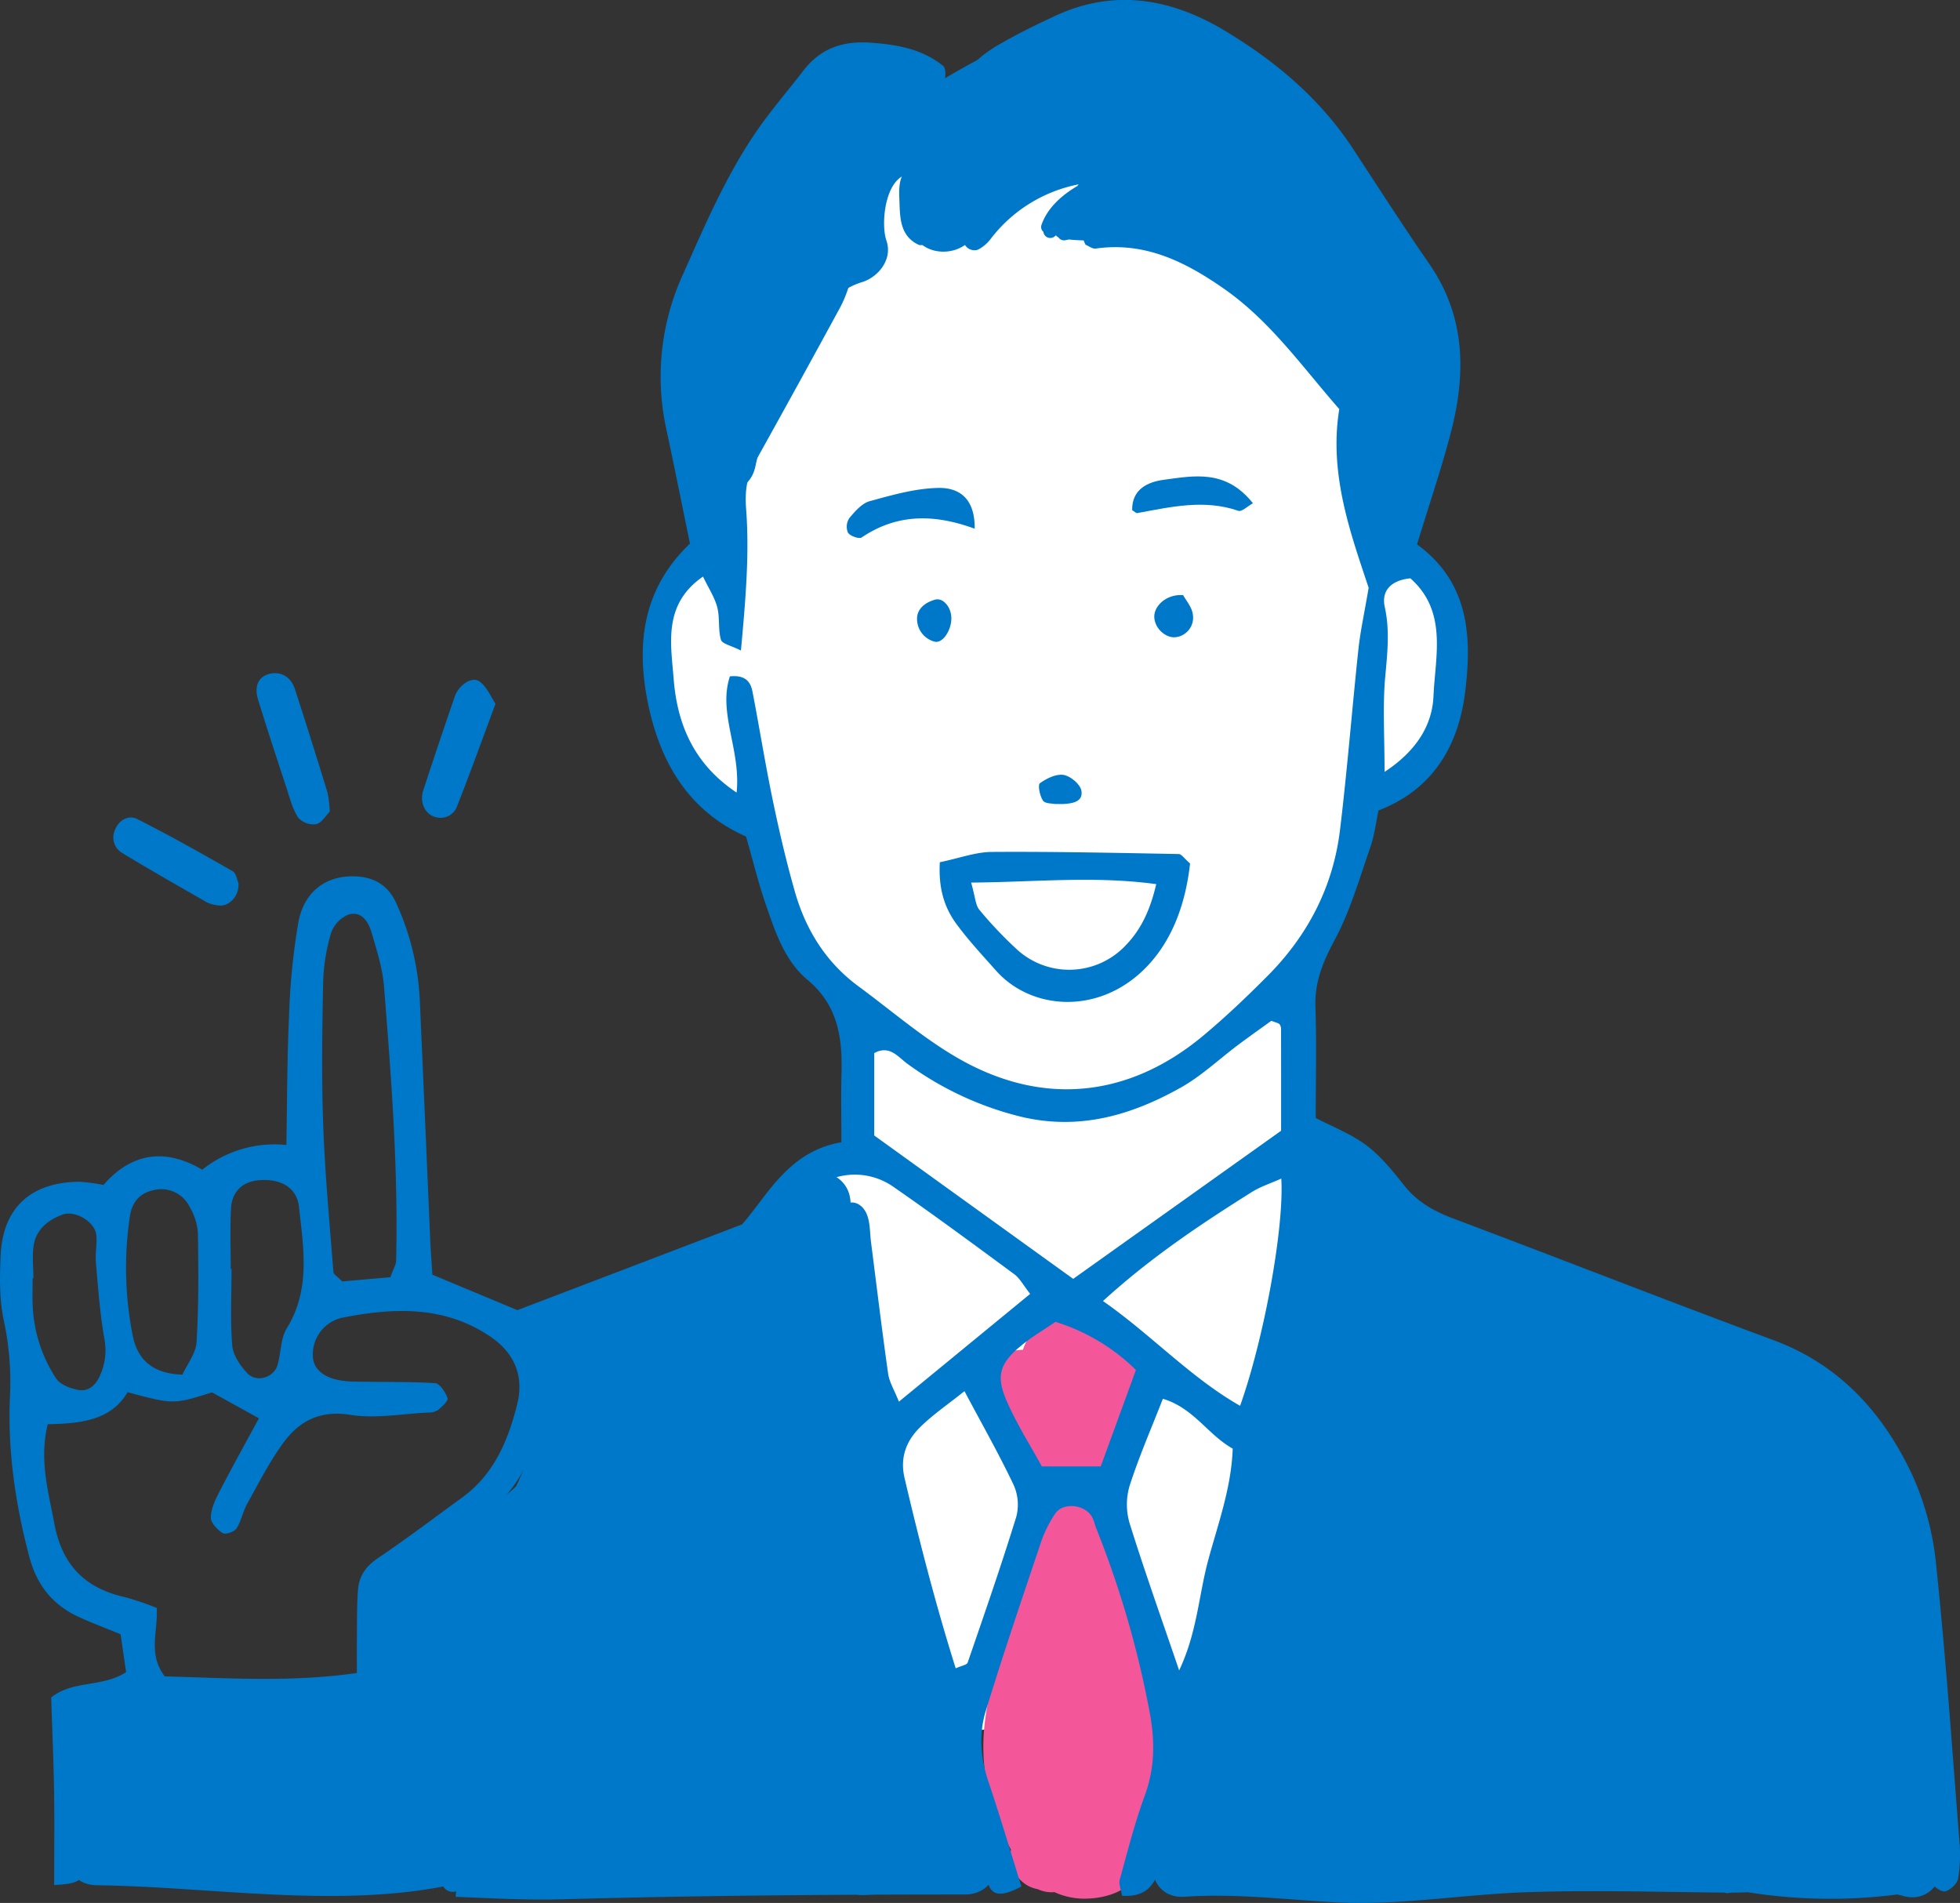 <svg xmlns="http://www.w3.org/2000/svg" width="504.016" height="489.291" viewBox="0 0 504.016 489.291">
  <rect x="0" y="0" width="504.016" height="489.291" fill="#333333" stroke="none"/>
  <g id="グループ_944" data-name="グループ 944" transform="translate(-1075.793 -188.595)">
    <path id="パス_1987" data-name="パス 1987" d="M2508.679,507.558l35.383-33.208s63.445-1.2,65-1.2,49.223,23.223,49.223,23.223,25.105,40.441,24.7,42.531-6.718,37.826-6.718,37.826l15.013,12.024,6.506,15.714-3.837,23.561-9.527,14.152-9.342,8.17-8.186,25.3-11.352,20.935,1.249,37.121-56.6,41.684-13.461-8.812s-42.26-28.574-42.663-29.46,1.826-31.477,1.826-31.477l-16.095-18.752-11.344-34.771-15.587-7.8-13.171-31.165,5.356-21.316,11.824-12.223s-1.818-42.6-1.161-45.007S2508.679,507.558,2508.679,507.558Z" transform="translate(-1248 -253)" fill="#fff"/>
    <g id="グループ_943" data-name="グループ 943">
      <path id="パス_1988" data-name="パス 1988" d="M2536.361,742.47l16.07-3.347,103.947-4.587,20.74,27.785s-29.677,85.585-29.337,87.33-9.006,31.369-9.006,31.369-59.479,5.146-62.441,5.349-53.718-26.813-54.434-28.866,10.946-75.839,12.713-80.459S2536.361,742.47,2536.361,742.47Z" transform="translate(-1248 -253)" fill="#fff"/>
      <g id="グループ_942" data-name="グループ 942">
        <g id="グループ_851" data-name="グループ 851" transform="translate(1075.793 188.595)">
          <path id="パス_1788" data-name="パス 1788" d="M1279.842,353.577c-1.807-13.177-7.291-24.328-14.03-35.673-12.776-21.5-31.294-39.295-54.181-49.524-3.623-1.618-8.042-1.448-10.724,1.539-16.51-3.279-32.239,4-47.383,13.058-7.231-4.087-13.541-4.522-19.087-2.685a7.184,7.184,0,0,0-8.463.189c-27.531,18.428-40.314,58.09-40.641,88.744-.013,1.423,2.911,6.1,3.391,7.155-.138.591-.3,1.164-.432,1.758-2.423,10.862,14.244,15.475,16.67,4.594A142.176,142.176,0,0,1,1116.8,349.15a8.752,8.752,0,0,0,3.711-3.247c.846-1.292,1.607-2.6,2.325-3.936a19.023,19.023,0,0,1,9.8-6.788c4.217-1.445,7.661-5.981,6.038-10.632s-.163-18.385,7.52-17.029a9.959,9.959,0,0,0,1.542.148,30.215,30.215,0,0,0-2.7,11.4c-.456,11.151,16.831,11.107,17.288,0a13.71,13.71,0,0,1,.278-2.2,9.646,9.646,0,0,0,1.513-1.2c3.957-3.841,8.9-7.621,14.632-7.839a8.354,8.354,0,0,0,5.47-2.172,29.59,29.59,0,0,1,6.065,1,8.379,8.379,0,0,0,4.475.081c0,.075.02.149.027.221-.632.113-1.28.2-1.909.316a7.361,7.361,0,0,0-5.094,3.263c-3.974,2.317-7.791,5.7-9.255,10.086a1.616,1.616,0,0,0,.519,1.691,1.781,1.781,0,0,0,2.944,1.143c.094-.079.186-.163.281-.243a1.506,1.506,0,0,0,.608.494,1.781,1.781,0,0,0,1.807.77c.289-.048.581-.127.87-.192a58.367,58.367,0,0,0,6.737.254,1.552,1.552,0,0,0,1.323-.659,9.143,9.143,0,0,0,3.852.062c5.916-1.122,11.583.584,17.646.566,1.245,2.391,3.276,2.848,6.915,2.562.138-.01.326,1.017.461,1.011,3.1,3.136,7.307,3.735,10.818,6.382a7.98,7.98,0,0,0,1.081,1.932c.446.583.921,1.148,1.38,1.723a.225.225,0,0,0-.03.024c.057.054.114.1.176.154,8.185,10.219,18.347,19.354,21.8,32.336a7.956,7.956,0,0,0,3.493,4.895,37.827,37.827,0,0,0-.035,14.987c3.5,16.746,19.651,6.167,16.667-4.594C1275.158,376.246,1281.255,363.879,1279.842,353.577Z" transform="translate(-910.736 -262.707)" fill="#0078c9" fill-rule="evenodd"/>
          <path id="パス_1789" data-name="パス 1789" d="M1090.522,865.1c-.035-.1-.081-.194-.113-.289a8.7,8.7,0,0,0-.03-4.565c-1.969-7.429-4.431-14.636-6.915-21.9a9.4,9.4,0,0,0-1.8-3.153q-.372-1.5-.757-2.985c-1.158-6.748-2.134-13.547-3.366-20.2a9.993,9.993,0,0,0,.157-4.2c-5.892-35-18.661-67.4-18.709-103.158-.013-11.148-17.3-11.148-17.288,0,0,.94.054,1.872.073,2.809a8.3,8.3,0,0,0-7.912,2.026c-8.833,7.99-15.556,12.177-27.5,14.8-11.335,2.485-22.358,4.732-33.225,8.914-1.578.605-3.185,1.216-4.8,1.829,14.16,9.181,10.8,29.795,4.617,42.16-10.373,10.373-27.661,10.373-34.576,24.2-3.236,9.7-.451,19.4-.073,29.106a151.5,151.5,0,0,0-18.08,2.037c-17.593,2.664-36.618-.291-54.457,1.129-4.862.387-8.423,3.644-8.644,8.644a74.695,74.695,0,0,0,2.036,21.313,6.851,6.851,0,0,0,.36.918c-4.913,4.549-3.039,15.113,5.673,15.224,29.1.378,60.567,5.83,89.311.268a7.026,7.026,0,0,0,3.242-1.661c-.105,1.453-.211,2.906-.3,4.37,9.123.37,18.247.88,27.4.627,34.544-.958,68.974-1.226,103.539-1.226C1098.761,882.139,1099.462,867.171,1090.522,865.1Z" transform="translate(-840.254 -395.024)" fill="#0078c9" fill-rule="evenodd"/>
          <path id="パス_1790" data-name="パス 1790" d="M1464.984,864.408c-.694-15.7-5-30.713-6.937-46.259-1.8-14.437.21-28.519-4.9-42.476a8.636,8.636,0,0,0-4.679-4.843c-.27-1.31-.615-2.7-1.08-4.379a8.346,8.346,0,0,0-7.491-5.959c-5.411-7.807-13.047-14.2-25.195-18.958-13.952-5.462-28.627-8.706-42.287-14.943-7.5-3.425-14.6-7.315-22.331-10.238-10.408-3.944-20.605-2.722-24.868-15.6a8.534,8.534,0,0,0-9.438-5.919c-3.863-5.121-13.414-5.546-15.3,2.461-3.047,12.958-3.574,26.078-6.915,39.184-3.968,15.581-6.429,31.753-9.994,47.455-3.566,15.686-5.316,31.537-9.651,47.088-3.182,11.42-6.556,22.6-8.555,34.216-6.524,4.23-5.168,16.513,4.268,15.878,13.209-.9,26,.77,39.166,1.448,15.972.829,32.409-2.034,48.4-2.6,17.32-.613,34.684-.054,52.01.094,1.718.017,3.49-.027,5.3-.1a134.061,134.061,0,0,0,38.379.578.061.061,0,0,1,.024,0c.37.1.767.157,1.135.27,7.893,2.507,12.4-6,9.916-11.945A8.12,8.12,0,0,0,1464.984,864.408Zm-121-59.576c-1.458-.553-2.906-1.129-4.328-1.755a9.259,9.259,0,0,0,1.343-.306c1.04.278,2.075.562,3.117.873C1344.076,804.038,1344.028,804.432,1343.987,804.832Z" transform="translate(-965.027 -393.427)" fill="#0078c9" fill-rule="evenodd"/>
          <path id="パス_1791" data-name="パス 1791" d="M1229.483,804.856a9.381,9.381,0,0,0-1.183-1.748c.021-.459.048-.924.054-1.383a8.8,8.8,0,0,0-.51-3.047,7.4,7.4,0,0,0,3.968-7.326c-.205-4.446,2.512-7.472,4.465-11.281a21.941,21.941,0,0,0,.992-18.1,9.376,9.376,0,0,0-7.137-6.027,10.019,10.019,0,0,0-9.57-6.491c-6.159-.14-10.119,3.931-11.878,9.03-5.368.04-10.538,3.938-8.258,10.386,3.425,9.671,6.413,19.206,14.633,25.743a7.963,7.963,0,0,0-3.992,7.112c-.286,24.3-16.95,44.243-11.426,69.271a57.164,57.164,0,0,0,5.977,16,8.858,8.858,0,0,0,4.111,9.136,8.517,8.517,0,0,0,2.777,1.034,8.726,8.726,0,0,0,3.747.8c.187,0,.343-.041.521-.054a18.416,18.416,0,0,0,8.185,1.688C1262.384,898.7,1237.511,820.274,1229.483,804.856Z" transform="translate(-945.652 -411.422)" fill="#f45799" fill-rule="evenodd"/>
          <path id="パス_1792" data-name="パス 1792" d="M1197.239,400.606c13.533,9.84,14.057,23.924,12.418,37.65-1.624,13.561-7.907,25.23-22.323,30.754-.665,3.093-1.035,6.407-2.107,9.473-2.8,8.017-5.148,16.326-9.123,23.744-3.014,5.613-5.211,10.826-4.991,17.264.322,9.452.081,18.919.081,28.589,4.29,2.256,9.125,4.106,13.1,7.1,3.717,2.787,6.74,6.619,9.681,10.3,3.377,4.227,7.666,6.612,12.658,8.481,27.461,10.319,54.767,21.057,82.274,31.248,17.137,6.353,28.247,18.828,35.678,34.648a73.278,73.278,0,0,1,6.154,23.2c2.469,23.547,4.106,47.191,5.959,70.8a37.968,37.968,0,0,1-.338,9.892c-.252,1.337-2.523,3.317-3.674,3.2-1.421-.162-3.612-2.1-3.768-3.466-.783-7.05-.886-14.168-1.481-21.237-1.739-20.732-3-41.531-5.613-62.156-2.161-17.031-9.952-31.51-24.605-41.477a50.561,50.561,0,0,0-9.779-5.586q-37.058-14.413-74.273-28.431c-1.569-.594-3.441-.383-6.6-.68,1.629,5.084,2.891,8.96,4.114,12.844q2.971,9.482,5.9,18.977c1.891,6.159.268,10.783-5.078,14.821-6.323,4.776-12.793,9.6-18.02,16.608,2.253,2.377,4.112,4.39,6.024,6.348,3.633,3.727,7.264,7.455,10.962,11.121,3.863,3.822,4.6,8.206,2.14,12.947-8.728,16.816-17.529,33.577-30.324,47.831-5.688,6.343-11.134,12.92-16.51,19.538-2.836,3.49-6.024,4.233-10.913,1.958,18.611-23.838,41.08-44.889,50.916-74.467-2.461-6.191-7.877-9.589-11.937-14.092-3.728-4.133-9.454-6.713-10.156-14.514,7.93-6.74,16.51-14.039,24.776-21.07-.646-25.64-13.247-50.033-33.269-64.073-.907,1.48-2.274,2.817-2.588,4.37-3.39,16.7-6.264,33.509-9.954,50.141q-9.535,42.949-19.917,85.71c-3.469,14.249-7.988,28.241-11.891,42.391-1.324,4.8-4.065,7.1-9.46,6.767-.254-1.6-.908-3.007-.592-4.146,2.007-7.288,3.882-14.654,6.475-21.745,2.725-7.441,2.552-14.762,1.026-22.32a251.544,251.544,0,0,0-13.552-46.278c-.362-.878-.526-1.837-.943-2.682-1.675-3.408-7.482-4.192-9.6-1.094a31.37,31.37,0,0,0-3.739,7.6c-4.827,14.357-9.7,28.706-14.13,43.193-1.817,5.956-1.331,12.12.714,18.179,3.017,8.941,5.686,18,8.466,26.9-4.719,2.521-7.25,2.485-8.369-.216a125.7,125.7,0,0,1-5.365-14.641c-7.266-26.486-15.242-52.828-21.207-79.611-5.554-24.927-8.9-50.351-13.215-75.554-.081-.459-.373-1.075-.181-1.372.962-1.472,1.764-3.517,3.164-4.133,2.552-1.108,4.695.649,5.524,2.966.775,2.153.683,4.611.981,6.942,1.442,11.27,2.8,22.555,4.4,33.812.3,2.107,1.543,4.079,2.766,7.153,11.686-9.59,22.5-18.472,33.757-27.71-1.772-2.242-2.66-4-4.076-5.051-10.295-7.591-20.589-15.195-31.1-22.48a17.268,17.268,0,0,0-20.967.87c-6.891,5.87-12.669,12.952-15.643,21.564-4.776,13.822-8.776,27.917-13.2,41.869-1.129,3.579-.594,6.6,2.4,8.887,4.506,3.431,9.184,6.632,13.7,10.049,4.1,3.092,8.077,6.34,12.723,10.008-1.937,2.431-3.209,4.255-4.711,5.868-6.1,6.558-12.282,13.047-18.595,19.732,5.375,11.818,13.346,21.267,20.022,31.5,6.656,10.2,13.581,20.238,21.172,31.516-3.328,0-5.427.616-6.737-.14a16.546,16.546,0,0,1-4.93-4.951q-17.355-25.162-34.476-50.486c-1.55-2.3-2.412-5.065-3.987-8.461,6.618-7.644,13.285-15.351,20.351-23.514-6.316-5.024-11.783-9.408-17.293-13.744-10.283-8.09-10.184-8.338-6.419-20.021,4.047-12.528,7.636-25.2,11.526-38.15-1.766-.608-3.249-1.707-4.184-1.356-12.837,4.849-25.608,9.873-38.361,14.938-.792.311-1.321,1.275-2.558,2.539,4.754,11.58,1.026,22.582-4.476,33.366a37.063,37.063,0,0,1-10.788,12.974c-5.635,4.274-10.981,8.928-16.589,13.525.619,9.887,1.324,19.147,7.094,27.3a11.312,11.312,0,0,1,2.048,6.569c-.737,14.749,1.664,29.295,2.566,43.93a24.62,24.62,0,0,1-.386,4.044c-2.823,2.147-5,.723-5.607-1.613a86.481,86.481,0,0,1-2.191-13.906c-.932-10.338-1.6-20.7-2.436-31.766C926.9,697.2,912.985,700.4,899,700.093c-14.155-.311-28.325.332-41.853.548-4.851,6.475-3.22,12.736-3.187,18.779.038,7.564.1,15.127-.07,22.685-.046,2.261-1.721,2.931-7.107,3.2,0-8.023.1-16.019-.027-24.009s-.486-16-.748-24.2c5.556-4.511,13.066-2.512,19.273-6.518-.43-2.923-.886-6.07-1.423-9.752-3.528-1.445-7.016-2.769-10.411-4.287-6.91-3.093-11.1-8.166-13.09-15.716-3.527-13.39-5.527-26.869-4.962-40.721a75.632,75.632,0,0,0-1.521-19.738c-1.216-5.465-1.113-11.326-.856-16.972.557-12.21,7.734-18.766,20.17-18.914a46.508,46.508,0,0,1,6.262.829c6.91-7.92,15.438-9.8,25.4-3.922a29.81,29.81,0,0,1,21.637-6.356c.216-11.675.189-22.52.7-33.339a173.95,173.95,0,0,1,2.4-23.984c1.467-7.775,6.923-11.761,13.911-11.761,5.192,0,9.087,2.048,11.291,7a67.7,67.7,0,0,1,6.008,24.716q1.353,30.544,2.655,61.083c.143,3.274.389,6.551.578,9.63,7.374,3.079,14.336,5.983,21.872,9.122,18.393-7.015,37.339-14.249,57.764-22.047,6.512-7.37,11.837-18.747,25.548-21.132,0-6.3-.13-11.953.027-17.6.251-9.252-.846-17.571-8.8-24.209-5.888-4.911-8.352-12.561-10.811-19.755-1.837-5.367-3.174-10.9-4.93-17.036-14.8-6.521-22.25-19.174-25.337-34.832-2.988-15.168-1-29.125,10.913-40.486-2-9.7-3.935-19.414-6.01-29.1a63.185,63.185,0,0,1,4.254-40.221c5.6-12.548,10.978-25.149,18.746-36.521,3.728-5.457,8.1-10.467,12.137-15.721,4.43-5.776,10.146-7.753,17.415-7.226,6.8.492,13.182,1.62,18.56,5.962.726.581.645,2.561.4,3.79-.127.627-1.4,1.356-2.216,1.445a12.63,12.63,0,0,1-4.133-.324c-3.2-.737-6.321-1.953-9.549-2.364-3.252-.413-6.594-.089-10.97-.089-2.731,2.885-6.21,6.083-9.127,9.733-12.285,15.359-20.789,32.806-26.888,51.364-4.943,15.051-2.488,29.93,2.826,44.994,9.135-17.06,18-33.738,27.031-50.315,1.061-1.954,2.963-3.507,4.7-4.992a2.95,2.95,0,0,1,2.65.119c.678.394,1.478,1.623,1.31,2.239a30.2,30.2,0,0,1-2.49,6.453q-10.851,19.948-21.9,39.792c-2.134,3.828-2.661,7.482-2.31,12.075.886,11.7-.146,23.455-1.329,36.4-2.453-1.251-4.824-1.7-5.138-2.763-.778-2.647-.248-5.673-.951-8.352-.672-2.574-2.236-4.914-3.668-7.9-10.335,7.147-8.244,17.271-7.55,26.24.886,11.426,4.978,21.813,16.194,29.3,1.14-11.008-4.838-20.441-1.729-29.881,4.209-.427,5.362,1.594,5.832,4.03,1.791,9.293,3.285,18.652,5.216,27.917,1.637,7.874,3.469,15.722,5.678,23.455,2.8,9.792,8,18.158,16.348,24.3,8.376,6.161,16.32,13.074,25.259,18.282,21.764,12.669,44.055,10.473,63.293-5.521,5.8-4.825,11.291-10.068,16.62-15.422,10.346-10.391,16.863-22.9,18.636-37.485,1.88-15.489,3.09-31.059,4.749-46.57.492-4.592,1.5-9.125,2.626-15.748-4.454-13.533-10.3-29.106-7.553-45.962-9.589-10.951-17.747-22.644-29.66-30.951-10-6.969-20.332-12.115-32.992-10.319-.8.116-1.718-.632-2.583-.978-1.869-3.512.154-5.967,3.063-6.267,4.592-.473,9.544-.554,13.935.665,14.006,3.893,25.714,11.929,35.74,22.282,6.91,7.137,13.344,14.727,20.027,22.153-2.072,10.951-.319,21.194,3.819,34.3,5.508-13.452,9.53-23.92,10.873-35.181,1.27-10.646-.367-20.864-6.372-29.973-7.809-11.853-15.484-23.825-23.884-35.251-6.807-9.263-16.083-16.181-25.956-21.875-12.723-7.326-26.237-7.758-39.508-1.407-6.721,3.217-12.939,7.471-19.414,11.277-3.258-1.469-4.3-3.954-1.848-6.607a32.911,32.911,0,0,1,7.825-5.916c4.5-2.58,9.182-4.862,13.884-7.05,15.146-7.058,29.768-4.465,43.42,3.692,13.075,7.812,24.682,17.545,33.18,30.506,6.491,9.892,12.882,19.86,19.608,29.587,9.438,13.652,9.452,28.422,5.465,43.608C1203.46,381.273,1200.4,390.255,1197.239,400.606ZM924.62,690.8c0-3.207-.027-5.975,0-8.739.055-4.254-.037-8.514.295-12.75.268-3.431,2.023-5.97,5.076-8.028,7.412-5,14.552-10.408,21.783-15.675,8.163-5.948,11.777-14.7,14.09-23.979,1.761-7.072-.673-13.082-6.842-17.282-11.9-8.1-25.059-7.51-38.247-4.89a9.641,9.641,0,0,0-7.4,10.67c.578,3.439,4.144,5.565,10.086,5.721,7.088.181,14.192-.013,21.259.419,1.207.073,2.682,2.315,3.209,3.849.238.681-1.415,2.234-2.463,3.079a4.9,4.9,0,0,1-2.707.64c-6.607.319-13.382,1.615-19.779.581-7.75-1.243-13.09,1.513-17.215,7.112-3.6,4.89-6.375,10.4-9.346,15.735-1.126,2.018-1.521,4.471-2.772,6.394-.559.859-2.844,1.607-3.547,1.156-1.377-.878-3.068-2.647-3.036-4.019.049-2.229,1.145-4.552,2.215-6.619,3.247-6.293,6.694-12.485,10.149-18.874-4.068-2.25-8.066-4.465-12.072-6.672-9.889,3.125-9.889,3.125-21.7-.041-4.238,7.28-12.22,8.1-20.527,8.231-2.232,9.076.122,17.175,1.694,25.548,2.021,10.765,7.931,16.659,18.268,18.949a74.709,74.709,0,0,1,8.066,2.747c.346,6.011-2.339,11.859,2.067,17.6C891.156,692.064,907.539,693.24,924.62,690.8ZM1057.66,552.586l51.162,36.864c17.841-12.709,35.48-25.27,53.463-38.08,0-9.017.008-17.531-.011-26.048a2.158,2.158,0,0,0-.386-1.342c-.281-.31-.846-.378-2.115-.878-2.571,1.861-5.565,3.971-8.5,6.164-4.916,3.674-9.456,8.009-14.762,10.989-12.62,7.083-25.911,11.021-40.748,7.591a82.889,82.889,0,0,1-29.43-13.588c-2.46-1.737-4.678-5.065-8.671-2.85Zm-124.424,36.44c.883-2.431,1.453-3.283,1.474-4.155.578-23.623-1.243-47.15-3.117-70.665-.373-4.649-1.859-9.243-3.182-13.765-.81-2.78-2.566-5.662-5.943-4.657a7.891,7.891,0,0,0-4.46,4.682,48.207,48.207,0,0,0-2.056,12.548c-.257,12.282-.429,24.586.011,36.858.451,12.615,1.637,25.195,2.62,37.782.054.7,1.178,1.324,2.263,2.458C924.593,589.787,928.744,589.423,933.237,589.026Zm229.1-25.359c-2.76,1.243-5.362,2.061-7.593,3.465-13.1,8.239-25.962,16.8-38.26,28.017,12.628,8.833,22.428,19.619,35.259,26.945C1157.882,604.869,1163.1,576.335,1162.333,563.666Zm-83.725,125.918c1.494-.676,2.861-.864,3.066-1.451,4.3-12.48,8.638-24.946,12.523-37.556a12.363,12.363,0,0,0-.721-8.2c-3.765-7.92-8.106-15.565-12.618-24.054-4.37,3.506-8.284,6.132-11.55,9.414-3.436,3.452-5.079,7.693-3.852,12.933C1069.306,657.1,1073.517,673.4,1078.609,689.585Zm53.271-69.3c-2.976,7.639-6.172,14.932-8.582,22.474a16.986,16.986,0,0,0,.06,9.629c3.82,12.237,8.139,24.325,12.707,37.737,4.632-9.765,5.032-19.287,7.448-28.242,2.539-9.414,5.975-18.665,6.329-28.787C1143.373,629.477,1139.859,622.669,1131.88,620.284Zm-6.928-7.407a50.838,50.838,0,0,0-20.683-12.372c-2.834,1.923-5.67,3.6-8.228,5.632-6,4.767-7.234,7.981-4.357,14.632,2.58,5.964,6.132,11.507,9.068,16.9H1115.9C1118.968,629.274,1121.842,621.405,1124.951,612.878ZM892.185,586.9h.208c0,6.564-.349,13.155.173,19.674.2,2.463,2.021,5.119,3.789,7.063,2.386,2.607,6.943,1.248,7.885-2.088.883-3.126.757-6.793,2.377-9.427,6.159-9.995,4.258-20.643,3.117-31.186-.54-5-4.751-7.352-10.435-6.834-4.106.373-6.826,2.911-7.05,7.3C891.988,576.551,892.185,581.732,892.185,586.9ZM879.76,614.08c1.238-2.715,3.469-5.492,3.642-8.388.554-9.346.483-18.733.337-28.107a15.439,15.439,0,0,0-2.069-6.55,8.116,8.116,0,0,0-9.4-4.376c-3.695.81-5.559,3.309-6.045,6.861a89.351,89.351,0,0,0,.789,30.7C868.315,610.411,872.288,613.85,879.76,614.08Zm-38.32-24.8h-.2c0,2.363-.089,4.732.019,7.1a37.007,37.007,0,0,0,6,18.661c1.048,1.613,3.722,2.62,5.813,2.985,2.5.438,4.366-1.21,5.441-3.606a15.623,15.623,0,0,0,1.172-9.584c-1.145-6.483-1.6-13.093-2.18-19.657-.2-2.331.362-4.736.1-7.05-.378-3.4-5.5-6.41-8.706-5.195-3.693,1.4-6.729,3.763-7.385,7.869C841.081,583.561,841.44,586.451,841.44,589.282ZM1188.89,459.1c8.3-5.43,12.261-12.129,12.579-19.441.449-10.34,3.668-21.813-5.937-30.329-4.724.467-7.557,2.98-6.585,7.4,1.351,6.132.64,12.015.1,18.107C1188.39,442.232,1188.89,449.736,1188.89,459.1ZM933.282,688.963c5.61-2.477,5.578-3.228,0-11.256Z" transform="translate(-832.849 -260.63)" fill="#0078c9" fill-rule="evenodd"/>
          <path id="パス_1793" data-name="パス 1793" d="M1182.314,580.035c5.118-1.067,9.225-2.621,13.339-2.648,16.034-.108,32.063.243,48.1.541.719.013,1.415,1.145,2.909,2.425-1.1,9.984-4.441,20.008-11.845,27.256-12,11.748-29.082,10.383-38.047.3-3.444-3.879-6.993-7.693-10.076-11.847C1183.548,591.825,1181.93,586.936,1182.314,580.035Zm8.052,5.232c1.067,3.7,1.094,5.78,2.134,7.023a103.99,103.99,0,0,0,9.755,10.273,19.935,19.935,0,0,0,27.944-1.251c3.973-4.138,6.248-9.157,7.763-15.646C1222.068,583.5,1207.176,585.132,1190.366,585.267Z" transform="translate(-940.636 -358.338)" fill="#0078c9" fill-rule="evenodd"/>
          <path id="パス_1794" data-name="パス 1794" d="M1470.718,913.963c3.92-28.08,7.8-56.164,11.8-84.238.667-4.713,3.571-7.644,5.684-6.361,3.182,1.94,2.115,4.938,1.521,7.571-6.064,26.8-8.879,54.025-10.932,81.361a19.824,19.824,0,0,1-1.756,6.7,4.191,4.191,0,0,1-3.33,1.91c-.877-.054-2.034-1.58-2.391-2.675-.411-1.274-.095-2.8-.095-4.206Z" transform="translate(-1029.621 -434.13)" fill="#0078c9" fill-rule="evenodd"/>
          <path id="パス_1795" data-name="パス 1795" d="M914.766,483.236c-.978.978-2.059,2.91-3.514,3.252a5.3,5.3,0,0,1-4.622-1.694c-1.472-2.283-2.158-5.092-3.025-7.733-2.483-7.537-4.964-15.065-7.291-22.65-1.072-3.5.19-5.929,3.018-6.594s5.426.754,6.445,3.879q4.323,13.3,8.409,26.683A30.325,30.325,0,0,1,914.766,483.236Z" transform="translate(-829.962 -274.571)" fill="#0078c9" fill-rule="evenodd"/>
          <path id="パス_1796" data-name="パス 1796" d="M847.685,530.9c.362,3.463-2.6,6.291-5.251,5.776a9.079,9.079,0,0,1-2.691-.691c-7.312-4.182-14.633-8.347-21.837-12.709a4.656,4.656,0,0,1-1.907-6.1c1.046-2.561,3.531-3.768,5.673-2.688,2.611,1.319,5.2,2.674,8.049,4.2,5.365,2.876,10.93,6.024,16.47,9.2C847.156,528.443,847.394,530.271,847.685,530.9Z" transform="translate(-786.388 -303.897)" fill="#0078c9" fill-rule="evenodd"/>
          <path id="パス_1797" data-name="パス 1797" d="M1004.949,456.173c-3.512,9.427-6.527,17.847-9.819,26.161a4.527,4.527,0,0,1-5.672,2.958c-2.637-.724-4.088-3.809-3.082-6.874q3.95-12.075,8.087-24.087c1.032-3,4.419-5.3,6.38-3.893C1002.761,451.816,1003.777,454.444,1004.949,456.173Z" transform="translate(-877.529 -275.216)" fill="#0078c9" fill-rule="evenodd"/>
          <path id="パス_1798" data-name="パス 1798" d="M1229.2,323.3c-1.205.521-2.42,1.431-3.7,1.539a37.455,37.455,0,0,0-27.593,14.852,9.541,9.541,0,0,1-3.2,2.6,2.967,2.967,0,0,1-2.531-.465,3.245,3.245,0,0,1-1.221-2.318,7.252,7.252,0,0,1,.978-3.941c8.033-10.678,19.09-16.242,32.034-18.363C1227.068,316.692,1228.272,318.239,1229.2,323.3Z" transform="translate(-943.317 -278.052)" fill="#0078c9" fill-rule="evenodd"/>
          <path id="パス_1799" data-name="パス 1799" d="M1180.621,452.533c-10.975-4.025-20.316-3.633-29.06,2.253-.672.448-2.966-.362-3.522-1.221a4,4,0,0,1,.346-3.752c1.45-1.742,3.241-3.808,5.267-4.362,5.813-1.591,11.81-3.317,17.753-3.4C1175.848,441.993,1180.713,444,1180.621,452.533Z" transform="translate(-929.98 -316.595)" fill="#0078c9" fill-rule="evenodd"/>
          <path id="パス_1800" data-name="パス 1800" d="M1253.85,446.439c-.059-5.468,4.117-7.266,8.182-7.807,7.682-1.021,15.883-2.785,22.882,6.04-1.385.759-2.868,2.245-3.735,1.947-8.784-3.039-17.363-1-25.991.575C1254.842,447.257,1254.388,446.755,1253.85,446.439Z" transform="translate(-962.721 -315.274)" fill="#0078c9" fill-rule="evenodd"/>
          <path id="パス_1801" data-name="パス 1801" d="M1174.1,321.784c.826,6.051,1.813,12.326,2.348,18.634.049.581-3.2,2.377-4.157,1.939-5.168-2.366-4.835-7.579-5.032-12.1-.152-3.552.059-7.563,4.732-8.787A7.8,7.8,0,0,1,1174.1,321.784Z" transform="translate(-935.998 -279.39)" fill="#0078c9" fill-rule="evenodd"/>
          <path id="パス_1802" data-name="パス 1802" d="M1269.514,481.906c.694,1.31,2.261,3.061,2.491,4.971a5.062,5.062,0,0,1-4.476,5.847c-2.555.243-5.265-2.282-5.435-5.056C1261.913,484.663,1265.254,481.581,1269.514,481.906Z" transform="translate(-965.262 -328.882)" fill="#0078c9" fill-rule="evenodd"/>
          <path id="パス_1803" data-name="パス 1803" d="M1173.882,488.942c-.285-3.232,2.514-4.809,4.629-5.39,1.983-.548,4.092,1.8,4.173,4.646.086,3.139-2.239,6.807-4.4,6.132A6.027,6.027,0,0,1,1173.882,488.942Z" transform="translate(-938.046 -329.373)" fill="#0078c9" fill-rule="evenodd"/>
          <path id="パス_1804" data-name="パス 1804" d="M1223.379,556.216c-.653-.151-2.575-.043-3.142-.859-.824-1.21-1.386-4.06-.8-4.479,1.718-1.248,4.182-2.458,6.1-2.144,1.767.292,4.262,2.382,4.57,4.022.535,2.872-2.271,3.35-4.659,3.458C1224.991,556.235,1224.532,556.216,1223.379,556.216Z" transform="translate(-952.03 -349.489)" fill="#0078c9" fill-rule="evenodd"/>
        </g>
      </g>
    </g>
  </g>
</svg>
